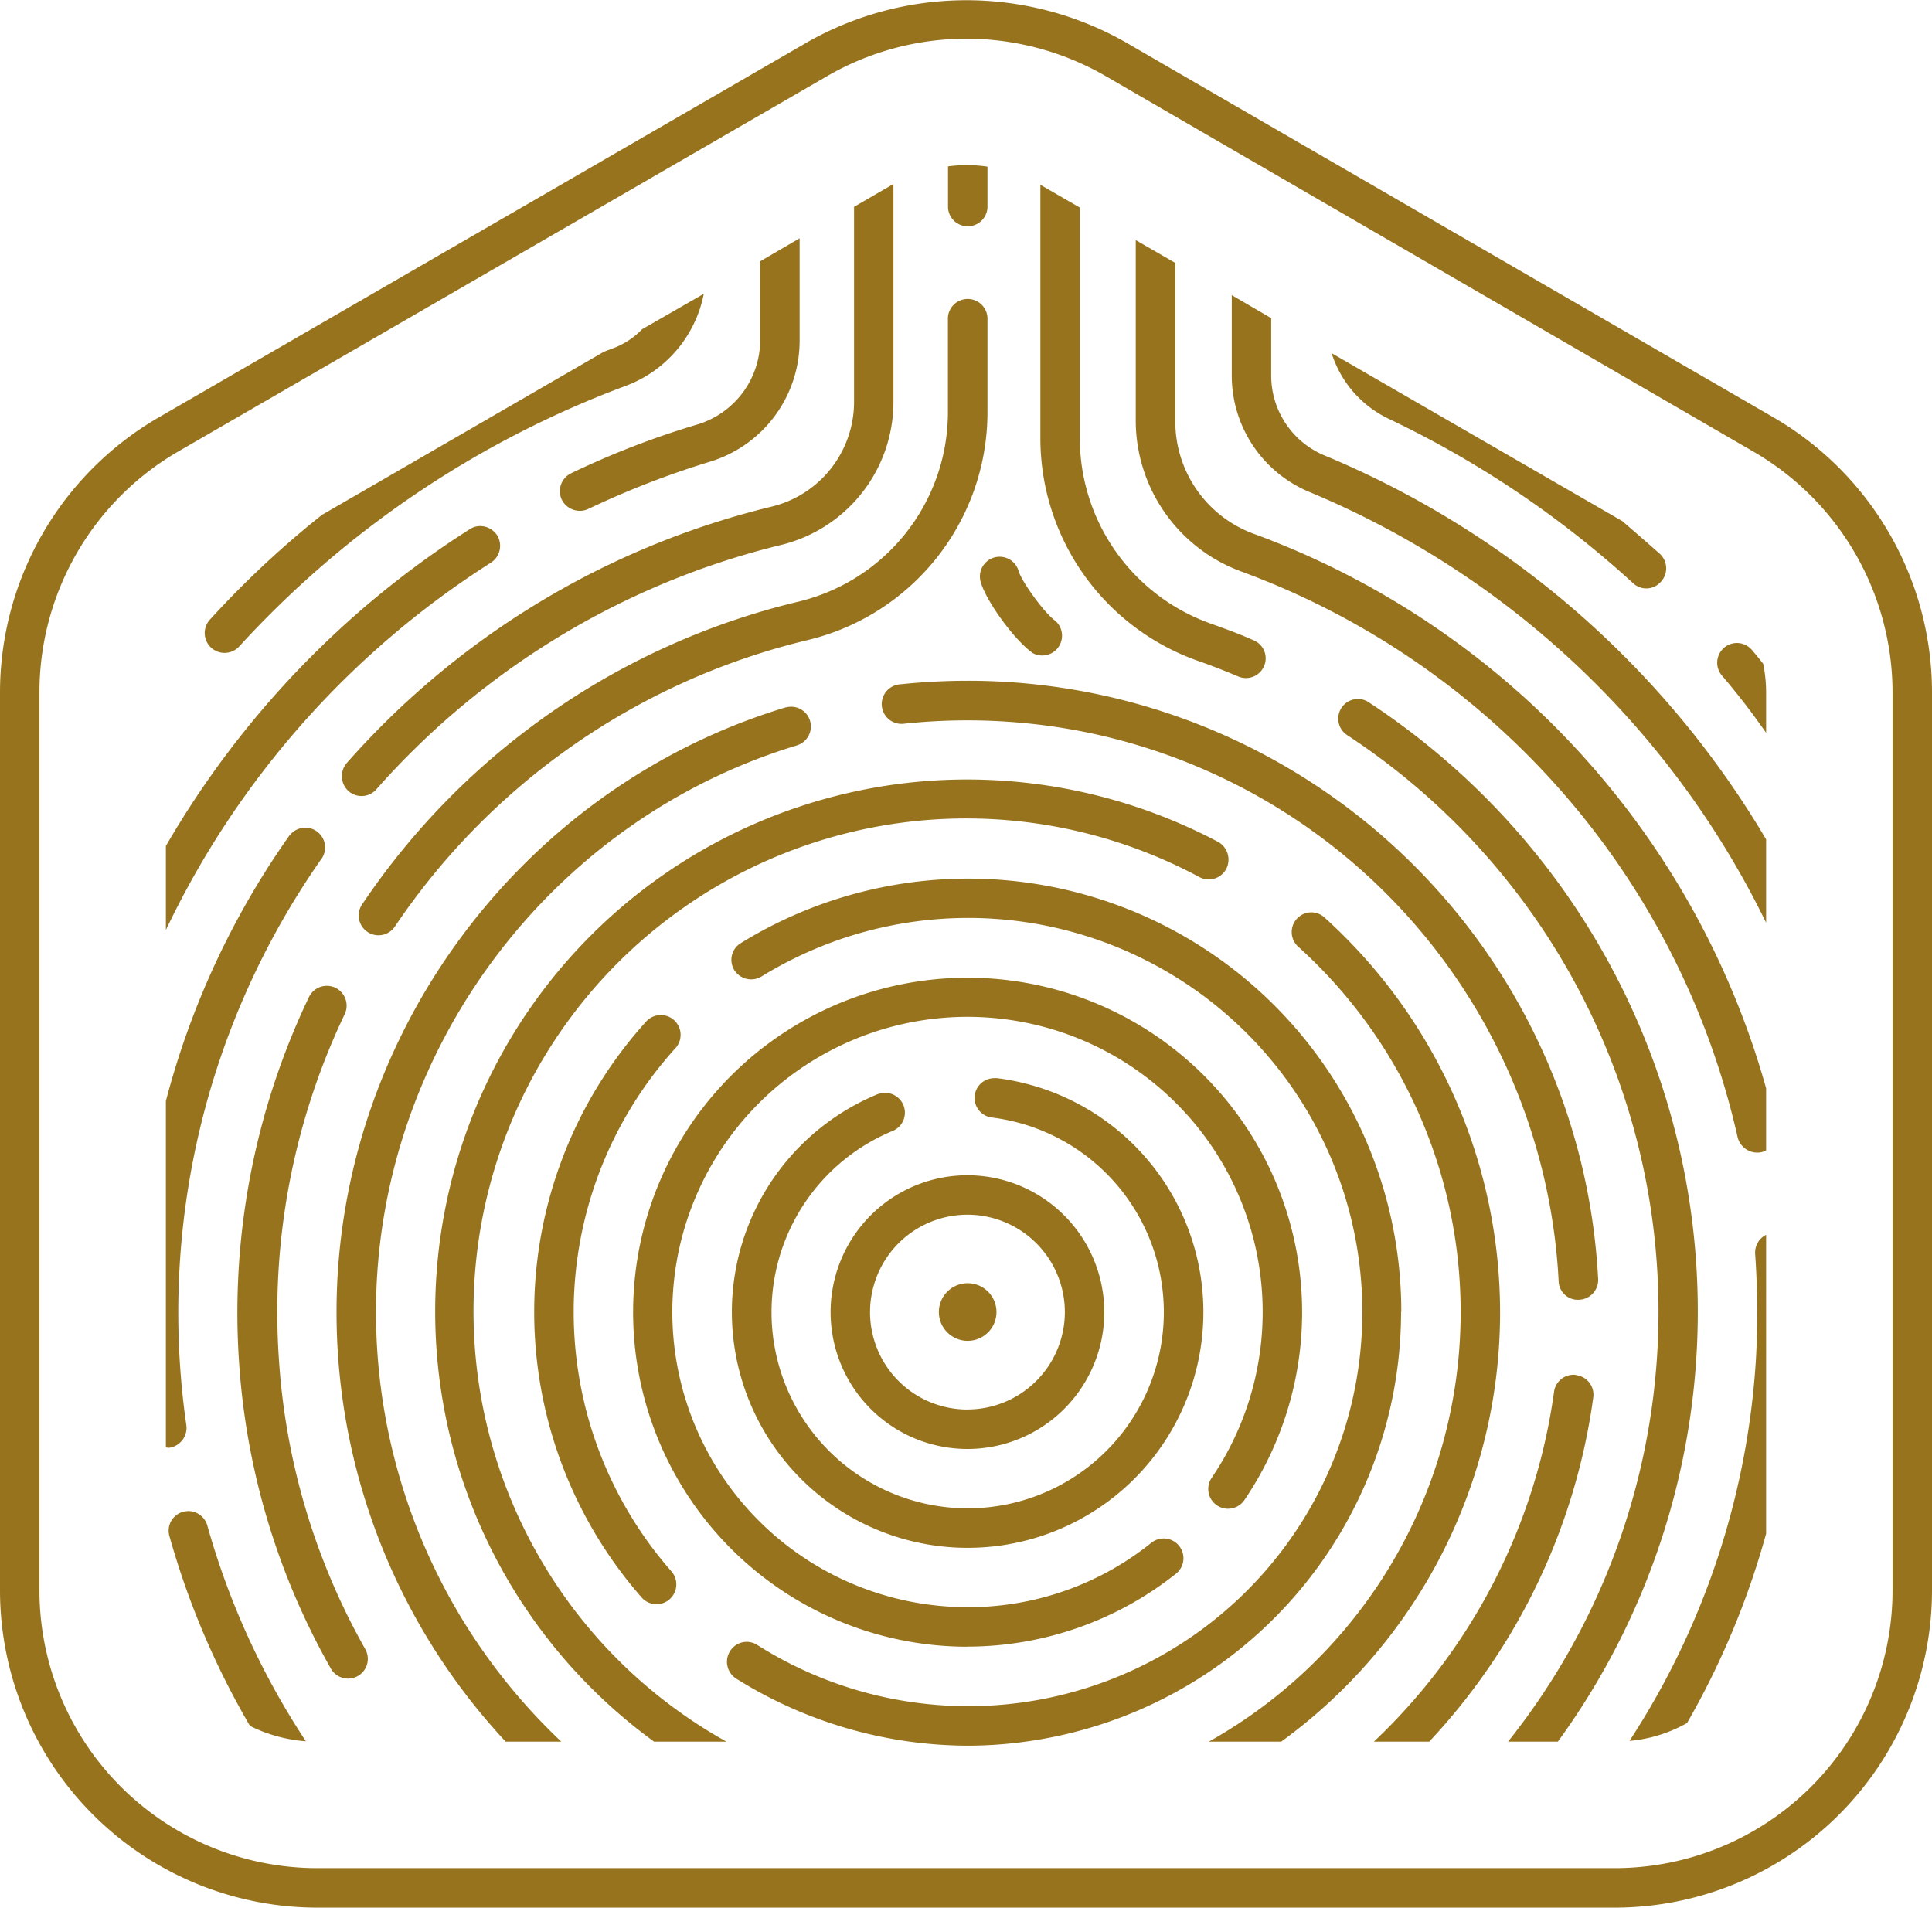 <svg xmlns="http://www.w3.org/2000/svg" viewBox="0 0 360 355.47"><defs><style>.cls-1{fill:#97731d;}</style></defs><g id="Layer_2" data-name="Layer 2"><g id="Layer_1-2" data-name="Layer 1"><path class="cls-1" d="M235.53,124.14a3.67,3.67,0,0,1-4.83,1.9c-2.59-1.09-5.18-2.11-7.77-3a44,44,0,0,1-29.07-41.68V34.46a.48.48,0,0,1,.27.13l7.08,4.09V81.37a36.68,36.68,0,0,0,24.11,34.73c2.79,1,5.58,2,8.24,3.2A3.63,3.63,0,0,1,235.53,124.14Z"/><path class="cls-1" d="M316.36,244.46a136.1,136.1,0,0,1-26.08,80.08H281A128.5,128.5,0,0,0,251.06,137a3.66,3.66,0,0,1,2-6.75,3.53,3.53,0,0,1,2,.62A135.78,135.78,0,0,1,316.36,244.46Z"/><path class="cls-1" d="M62.49,184.06a3.7,3.7,0,0,0-4.92,1.73,136.38,136.38,0,0,0-13,68.41,133.41,133.41,0,0,0,17.08,56.72,3.68,3.68,0,1,0,6.41-3.62A126.27,126.27,0,0,1,52,253.69,128.89,128.89,0,0,1,64.22,189,3.7,3.7,0,0,0,62.49,184.06Z"/><path class="cls-1" d="M148.49,112.18a136,136,0,0,0-80.94,56.23,3.69,3.69,0,1,0,6.11,4.13,128.78,128.78,0,0,1,76.55-53.2A43.67,43.67,0,0,0,184,76.92V59.59a3.69,3.69,0,1,0-7.37,0V76.92A36.33,36.33,0,0,1,148.49,112.18Z"/><path class="cls-1" d="M184,31.05v7.63a3.68,3.68,0,0,1-7.35,0V31A26.61,26.61,0,0,1,184,31.05Z"/><path class="cls-1" d="M131.14,54.75a23,23,0,0,1-14.57,17.16,185.06,185.06,0,0,0-72,48.55,3.69,3.69,0,0,1-5.45-5A177.57,177.57,0,0,1,60,95.94l52.37-30.3c.54-.27,1.16-.47,1.7-.68a14.55,14.55,0,0,0,5.58-3.61Z"/><path class="cls-1" d="M309.48,108.41a3.6,3.6,0,0,1-5.17.27A185.51,185.51,0,0,0,258.68,78a20.33,20.33,0,0,1-10.55-12.19l54.2,31.32.07.07c2.31,2,4.63,4,6.88,6A3.67,3.67,0,0,1,309.48,108.41Z"/><path class="cls-1" d="M329.09,129v7.56a134.15,134.15,0,0,0-8.24-10.69,3.68,3.68,0,0,1,2.8-6.06,3.72,3.72,0,0,1,2.79,1.29c.75.89,1.43,1.7,2.11,2.59A27,27,0,0,1,329.09,129Z"/><path class="cls-1" d="M329.09,202.79v11.57a3.29,3.29,0,0,1-.88.34,3.78,3.78,0,0,1-4.43-2.79A146.65,146.65,0,0,0,231.31,106.5a30,30,0,0,1-19.68-27.92V44.74L219,49V78.58a22.3,22.3,0,0,0,14.92,21A154.43,154.43,0,0,1,329.09,202.79Z"/><path class="cls-1" d="M166.48,34.32V75.11a27.44,27.44,0,0,1-21.17,26.49,147.06,147.06,0,0,0-75.18,45.48,3.67,3.67,0,0,1-5.18.34,3.75,3.75,0,0,1-.34-5.24,153.84,153.84,0,0,1,79-47.73,20.1,20.1,0,0,0,15.53-19.34V38.54l6.81-3.95A2.27,2.27,0,0,1,166.48,34.32Z"/><path class="cls-1" d="M59.92,160a147.32,147.32,0,0,0-25.2,105.55,3.75,3.75,0,0,1-3.13,4.22,2.22,2.22,0,0,1-.68-.07V205.17A152.55,152.55,0,0,1,53.85,155.8a3.82,3.82,0,0,1,3.07-1.57,3.69,3.69,0,0,1,3,5.79Z"/><path class="cls-1" d="M57,324.47a28.07,28.07,0,0,1-10.42-2.86,151,151,0,0,1-15-35.34,3.65,3.65,0,0,1,2.52-4.56,5.11,5.11,0,0,1,1-.14,3.71,3.71,0,0,1,3.54,2.72A142.73,142.73,0,0,0,57,324.47Z"/><path class="cls-1" d="M329.09,230.09v55.7a151.43,151.43,0,0,1-14.77,35.34h-.07a26.56,26.56,0,0,1-10.62,3.27,146.46,146.46,0,0,0,23.56-71.09,156.39,156.39,0,0,0-.14-19.61A3.72,3.72,0,0,1,329.09,230.09Z"/><path class="cls-1" d="M329.09,156.41v15.53a165.36,165.36,0,0,0-85-80.22,23.5,23.5,0,0,1-14.57-21.58V55l7.35,4.29V70.14A16.12,16.12,0,0,0,246.9,84.91,172.49,172.49,0,0,1,329.09,156.41Z"/><path class="cls-1" d="M149,44.4V63.33a23.59,23.59,0,0,1-16.82,22.74,163,163,0,0,0-22.6,8.79,3.76,3.76,0,0,1-4.91-1.77,3.7,3.7,0,0,1,1.77-4.91,159,159,0,0,1,23.63-9.12,16.46,16.46,0,0,0,11.58-15.73V48.69Z"/><path class="cls-1" d="M91.44,104.87A165.35,165.35,0,0,0,30.91,173.3V157.64a172.12,172.12,0,0,1,56.58-59,3.57,3.57,0,0,1,2-.61,3.8,3.8,0,0,1,3.13,1.7A3.73,3.73,0,0,1,91.44,104.87Z"/><path class="cls-1" d="M180.31,126.85a119.61,119.61,0,0,0-12.52.66,3.69,3.69,0,1,0,.77,7.33,111.81,111.81,0,0,1,33.95,1.63A110.23,110.23,0,0,1,290.43,238.7a3.57,3.57,0,0,0,3.87,3.49,3.69,3.69,0,0,0,3.49-3.87A117.6,117.6,0,0,0,180.31,126.85Z"/><path class="cls-1" d="M148.44,138.91c-46.17,14-78.38,57.34-78.38,105.55a110.15,110.15,0,0,0,34.53,80.08H94.23a117.32,117.32,0,0,1-31.52-80.08c0-51.41,34.38-97.72,83.62-112.63a5.81,5.81,0,0,1,1.09-.14,3.68,3.68,0,0,1,1,7.22Z"/><path class="cls-1" d="M296.88,260.39a116.92,116.92,0,0,1-30.57,64.15H256a110.49,110.49,0,0,0,33.57-65.17,3.66,3.66,0,0,1,3.61-3.2,1.44,1.44,0,0,1,.54.07A3.68,3.68,0,0,1,296.88,260.39Z"/><path class="cls-1" d="M223.48,163.43a91.82,91.82,0,0,0-88.12,161.11H121.88a99.14,99.14,0,0,1,58.43-179.29A100.06,100.06,0,0,1,227,156.89a3.78,3.78,0,0,1,1.5,5A3.69,3.69,0,0,1,223.48,163.43Z"/><path class="cls-1" d="M279.52,244.46a98.87,98.87,0,0,1-40.79,80.08H225.25a91.73,91.73,0,0,0,16.68-148.11,3.68,3.68,0,0,1-.27-5.24,3.64,3.64,0,0,1,5.17-.2A99.26,99.26,0,0,1,279.52,244.46Z"/><path class="cls-1" d="M125.81,195.37a3.69,3.69,0,1,0-5.48-4.94,80.66,80.66,0,0,0-.69,107.33,3.69,3.69,0,0,0,5.54-4.87,73.23,73.23,0,0,1,.63-97.52Z"/><path class="cls-1" d="M261.07,244.46a80.88,80.88,0,0,1-70,80.08,78.9,78.9,0,0,1-10.76.75,81.65,81.65,0,0,1-43.18-12.53,3.72,3.72,0,0,1-1.08-5.11,3.64,3.64,0,0,1,5-1.16A73.44,73.44,0,1,0,141.83,182a3.73,3.73,0,0,1-5-1.23,3.64,3.64,0,0,1,1.16-5,80.7,80.7,0,0,1,123.12,68.71Z"/><path class="cls-1" d="M180.31,306.83a62.51,62.51,0,0,0,38.82-13.59,3.68,3.68,0,1,0-4.59-5.76,54.37,54.37,0,0,1-34.23,12,55,55,0,1,1,45.47-24.1,3.68,3.68,0,1,0,6.09,4.15,62.33,62.33,0,1,0-51.56,27.32Z"/><path class="cls-1" d="M163.68,203.83a43.93,43.93,0,1,0,22.13-2.92,2.37,2.37,0,0,0-.46,0,3.68,3.68,0,0,0-.45,7.34,36.55,36.55,0,1,1-18.42,2.43,3.69,3.69,0,0,0-2.8-6.82Z"/><path class="cls-1" d="M180.31,219a25.5,25.5,0,1,0,25.46,25.47A25.52,25.52,0,0,0,180.31,219Zm0,43.65a18.15,18.15,0,1,1,18.11-18.18A18.17,18.17,0,0,1,180.31,262.64Z"/><circle class="cls-1" cx="180.31" cy="244.48" r="5.37"/><path class="cls-1" d="M182.72,108.38c1,3.65,6.39,11,9.73,13.32a3.69,3.69,0,0,0,4.21-6c-2.07-1.45-6.32-7.39-6.85-9.27a3.67,3.67,0,0,0-3.54-2.68,3.76,3.76,0,0,0-1,.13A3.68,3.68,0,0,0,182.72,108.38Z"/><path class="cls-1" d="M300.92,355.47H59.08A59.16,59.16,0,0,1,0,296.38V129A59.28,59.28,0,0,1,29.47,77.84l121-70a60.08,60.08,0,0,1,59.21,0l120.89,70A59.28,59.28,0,0,1,360,129V296.38A59.16,59.16,0,0,1,300.92,355.47ZM180,7.21a51.85,51.85,0,0,0-25.92,7l-121,70A51.89,51.89,0,0,0,7.35,129V296.38a51.79,51.79,0,0,0,51.73,51.73H300.92a51.79,51.79,0,0,0,51.73-51.73V129a51.92,51.92,0,0,0-25.8-44.77L206,14.16A51.93,51.93,0,0,0,180,7.21Z"/></g></g></svg>